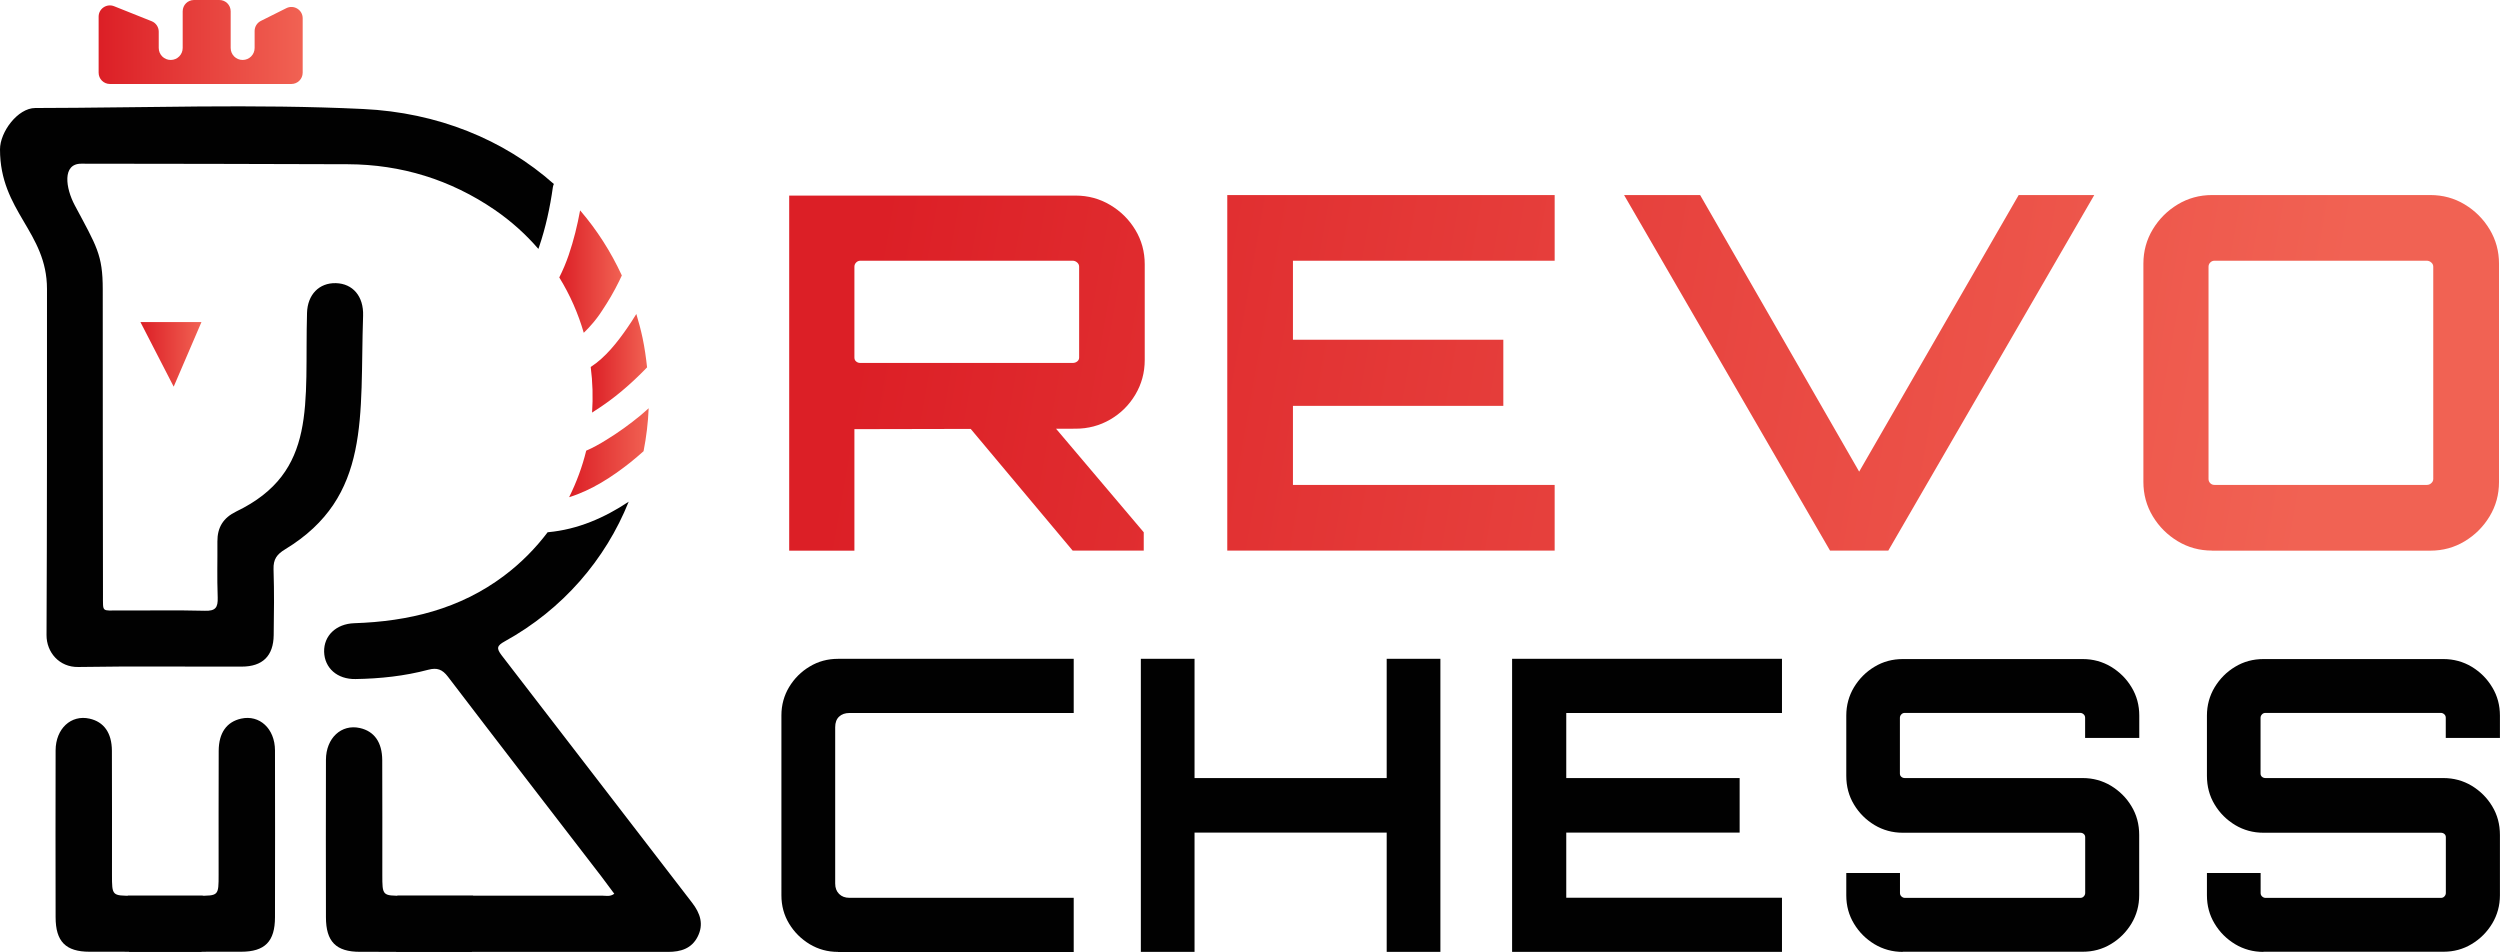 <?xml version="1.0" encoding="utf-8"?>
<!-- Generator: Adobe Illustrator 24.1.0, SVG Export Plug-In . SVG Version: 6.00 Build 0)  -->
<svg version="1.1" id="Layer_1" xmlns="http://www.w3.org/2000/svg" xmlns:xlink="http://www.w3.org/1999/xlink" x="0px" y="0px"
	 viewBox="0 0 327.74 124.8" style="enable-background:new 0 0 327.74 124.8;" xml:space="preserve">
<style type="text/css">
	.st0{fill:url(#SVGID_1_);}
	.st1{fill:url(#SVGID_2_);}
	.st2{fill:url(#SVGID_3_);}
	.st3{fill:url(#SVGID_4_);}
	.st4{fill:#010101;}
	.st5{fill:url(#SVGID_5_);}
	.st6{fill:url(#SVGID_6_);}
	.st7{fill:url(#SVGID_7_);}
	.st8{fill:url(#SVGID_8_);}
	.st9{display:none;fill:#5170B6;}
	.st10{fill:url(#SVGID_9_);}
</style>
<g>
	<g>
		<linearGradient id="SVGID_1_" gradientUnits="userSpaceOnUse" x1="112.158" y1="47.063" x2="297.306" y2="79.657">
			<stop  offset="0" style="stop-color:#DC1F26"/>
			<stop  offset="1" style="stop-color:#F16253"/>
		</linearGradient>
		<path class="st0" d="M103.46,72.18V25.64h37.55c1.64,0,3.15,0.41,4.53,1.23c1.38,0.82,2.48,1.91,3.3,3.27
			c0.82,1.36,1.23,2.86,1.23,4.5v12.56c0,1.64-0.41,3.15-1.23,4.53c-0.82,1.38-1.92,2.47-3.3,3.27c-1.38,0.8-2.89,1.2-4.53,1.2
			l-29,0.06v15.93H103.46z M112.79,47.58h27.84c0.21,0,0.41-0.06,0.58-0.19c0.17-0.13,0.26-0.3,0.26-0.52V34.96
			c0-0.22-0.09-0.4-0.26-0.55c-0.17-0.15-0.37-0.23-0.58-0.23h-27.84c-0.22,0-0.4,0.08-0.55,0.23c-0.15,0.15-0.23,0.34-0.23,0.55
			v11.91c0,0.22,0.07,0.39,0.23,0.52C112.39,47.52,112.57,47.58,112.79,47.58z M140.62,72.18l-14.05-16.77h11.2l12.17,14.37v2.4
			H140.62z"/>
		<linearGradient id="SVGID_2_" gradientUnits="userSpaceOnUse" x1="113.958" y1="36.838" x2="299.106" y2="69.431">
			<stop  offset="0" style="stop-color:#DC1F26"/>
			<stop  offset="1" style="stop-color:#F16253"/>
		</linearGradient>
		<path class="st1" d="M160.89,72.18V25.57h42.92v8.61H169.5v10.36h27.58v8.67H169.5v10.36h34.31v8.61H160.89z"/>
		<linearGradient id="SVGID_3_" gradientUnits="userSpaceOnUse" x1="117.499" y1="24.28" x2="302.646" y2="56.873">
			<stop  offset="0" style="stop-color:#DC1F26"/>
			<stop  offset="1" style="stop-color:#F16253"/>
		</linearGradient>
		<path class="st2" d="M239.91,72.18l-27-46.61h9.97l20.85,36.26l20.91-36.26h9.91l-27,46.61H239.91z"/>
		<linearGradient id="SVGID_4_" gradientUnits="userSpaceOnUse" x1="120.203" y1="16.47" x2="305.351" y2="49.063">
			<stop  offset="0" style="stop-color:#DC1F26"/>
			<stop  offset="1" style="stop-color:#F16253"/>
		</linearGradient>
		<path class="st3" d="M289.99,72.18c-1.64,0-3.14-0.41-4.5-1.23c-1.36-0.82-2.45-1.91-3.27-3.27c-0.82-1.36-1.23-2.86-1.23-4.5
			V34.57c0-1.64,0.41-3.14,1.23-4.5c0.82-1.36,1.91-2.45,3.27-3.27c1.36-0.82,2.86-1.23,4.5-1.23h28.62c1.64,0,3.14,0.41,4.5,1.23
			c1.36,0.82,2.45,1.91,3.27,3.27c0.82,1.36,1.23,2.86,1.23,4.5v28.62c0,1.64-0.41,3.14-1.23,4.5c-0.82,1.36-1.91,2.45-3.27,3.27
			c-1.36,0.82-2.86,1.23-4.5,1.23H289.99z M290.31,63.57h27.84c0.22,0,0.41-0.07,0.58-0.23c0.17-0.15,0.26-0.33,0.26-0.55V34.96
			c0-0.22-0.09-0.4-0.26-0.55c-0.17-0.15-0.37-0.23-0.58-0.23h-27.84c-0.22,0-0.4,0.08-0.55,0.23c-0.15,0.15-0.23,0.34-0.23,0.55
			V62.8c0,0.22,0.08,0.4,0.23,0.55C289.91,63.5,290.09,63.57,290.31,63.57z"/>
		<path class="st4" d="M109.86,124.79c-1.35,0-2.59-0.34-3.71-1.01c-1.12-0.68-2.02-1.57-2.7-2.69s-1.01-2.36-1.01-3.71V93.78
			c0-1.35,0.34-2.59,1.01-3.71c0.68-1.12,1.57-2.02,2.7-2.69c1.12-0.68,2.36-1.01,3.71-1.01h30.9v7.1h-29.4
			c-0.57,0-1.02,0.16-1.36,0.48c-0.34,0.32-0.51,0.78-0.51,1.39v20.49c0,0.57,0.17,1.02,0.51,1.36c0.34,0.34,0.79,0.51,1.36,0.51
			h29.4v7.1H109.86z"/>
		<path class="st4" d="M149.56,124.79V86.37h7.04V102h25.19V86.37h7.04v38.42h-7.04v-15.64H156.6v15.64H149.56z"/>
		<path class="st4" d="M198.23,124.79V86.37h35.38v7.1h-28.28V102h22.73v7.15h-22.73v8.54h28.28v7.1H198.23z"/>
		<path class="st4" d="M249.45,124.79c-1.35,0-2.59-0.34-3.71-1.01c-1.12-0.68-2.02-1.57-2.69-2.69c-0.68-1.12-1.01-2.36-1.01-3.71
			v-2.93h7.04v2.62c0,0.18,0.06,0.33,0.19,0.45s0.28,0.19,0.45,0.19h23c0.18,0,0.33-0.06,0.45-0.19c0.12-0.12,0.19-0.28,0.19-0.45
			v-7.31c0-0.18-0.06-0.32-0.19-0.43c-0.13-0.11-0.28-0.16-0.45-0.16h-23.27c-1.35,0-2.59-0.34-3.71-1.01
			c-1.12-0.68-2.02-1.57-2.69-2.69c-0.68-1.12-1.01-2.38-1.01-3.76v-7.9c0-1.35,0.34-2.59,1.01-3.71c0.68-1.12,1.57-2.02,2.69-2.69
			c1.12-0.68,2.36-1.01,3.71-1.01h23.59c1.35,0,2.59,0.34,3.71,1.01c1.12,0.68,2.02,1.57,2.69,2.69c0.68,1.12,1.01,2.36,1.01,3.71
			v2.93h-7.1V94.1c0-0.18-0.06-0.33-0.19-0.45c-0.13-0.12-0.28-0.19-0.45-0.19h-23c-0.18,0-0.33,0.06-0.45,0.19
			c-0.12,0.12-0.19,0.28-0.19,0.45v7.31c0,0.18,0.06,0.32,0.19,0.43s0.28,0.16,0.45,0.16h23.32c1.35,0,2.59,0.34,3.71,1.01
			c1.12,0.68,2.02,1.57,2.69,2.69c0.68,1.12,1.01,2.38,1.01,3.76v7.9c0,1.35-0.34,2.59-1.01,3.71c-0.68,1.12-1.57,2.02-2.69,2.69
			c-1.12,0.68-2.36,1.01-3.71,1.01H249.45z"/>
		<path class="st4" d="M296.73,124.79c-1.35,0-2.59-0.34-3.71-1.01c-1.12-0.68-2.02-1.57-2.69-2.69c-0.68-1.12-1.01-2.36-1.01-3.71
			v-2.93h7.04v2.62c0,0.18,0.06,0.33,0.19,0.45s0.28,0.19,0.45,0.19h23c0.18,0,0.33-0.06,0.45-0.19c0.12-0.12,0.19-0.28,0.19-0.45
			v-7.31c0-0.18-0.06-0.32-0.19-0.43c-0.13-0.11-0.28-0.16-0.45-0.16h-23.27c-1.35,0-2.59-0.34-3.71-1.01
			c-1.12-0.68-2.02-1.57-2.69-2.69c-0.68-1.12-1.01-2.38-1.01-3.76v-7.9c0-1.35,0.34-2.59,1.01-3.71c0.68-1.12,1.57-2.02,2.69-2.69
			c1.12-0.68,2.36-1.01,3.71-1.01h23.59c1.35,0,2.59,0.34,3.71,1.01c1.12,0.68,2.02,1.57,2.69,2.69c0.68,1.12,1.01,2.36,1.01,3.71
			v2.93h-7.1V94.1c0-0.18-0.06-0.33-0.19-0.45c-0.13-0.12-0.28-0.19-0.45-0.19h-23c-0.18,0-0.33,0.06-0.45,0.19
			c-0.12,0.12-0.19,0.28-0.19,0.45v7.31c0,0.18,0.06,0.32,0.19,0.43S296.82,102,297,102h23.32c1.35,0,2.59,0.34,3.71,1.01
			c1.12,0.68,2.02,1.57,2.69,2.69c0.68,1.12,1.01,2.38,1.01,3.76v7.9c0,1.35-0.34,2.59-1.01,3.71c-0.68,1.12-1.57,2.02-2.69,2.69
			c-1.12,0.68-2.36,1.01-3.71,1.01H296.73z"/>
	</g>
	<g>
		<g>
			<path class="st4" d="M26.58,117.43c-7.54,0-1.66,0-9.21,0c-2.69,0-2.69,0-2.69-2.76c0-6.23,0.01-10.01-0.01-16.24
				c-0.01-2.36-1.05-3.8-2.94-4.22c-2.41-0.54-4.43,1.31-4.44,4.16c-0.02,8.11-0.01,13.77,0,21.87c0,3.19,1.32,4.53,4.46,4.53
				c9.36,0,5.3,0.01,14.67,0.01C26.48,122.33,26.53,119.88,26.58,117.43z"/>
			<path class="st4" d="M47.6,41.41c0.09-2.58-1.36-4.23-3.56-4.29c-2.2-0.06-3.72,1.5-3.79,3.89c-0.34,11.92,1.45,20.87-9.27,26.04
				c-1.71,0.83-2.49,2.08-2.48,3.94c0.02,2.9-0.06,4.46,0.04,7.35c0.04,1.31-0.29,1.77-1.67,1.73c-3.76-0.1-7.52-0.02-11.27-0.04
				c-2.3-0.01-2.09,0.3-2.1-2.03c0-14.71-0.05-25.37-0.03-40.08c0-4.53-0.8-5.63-3.67-11.01c-1.19-2.23-1.68-5.46,0.86-5.45
				c11.65,0.02,23.3,0.02,34.94,0.07c7.01,0.03,13.46,2.02,19.24,5.97c2.19,1.5,4.1,3.23,5.74,5.13c0.03-0.09,0.07-0.18,0.1-0.28
				c0.86-2.54,1.43-5.16,1.8-7.81c0.02-0.15,0.07-0.29,0.13-0.42c-6.58-5.85-15.28-9.37-24.99-9.83c-14.3-0.69-28.66-0.15-43-0.13
				C2.32,14.17,0,17.3,0,19.58c0,8.15,6.16,10.81,6.16,18.31c0,15.57,0.01,29.8-0.06,45.37c-0.01,2.25,1.67,4.23,4.17,4.18
				c7.14-0.12,14.28-0.03,21.42-0.05c2.73,0,4.16-1.4,4.19-4.13c0.04-3.33,0.08-5.32-0.02-8.64c-0.04-1.31,0.44-1.96,1.54-2.62
				C48.7,65.12,47.15,54.6,47.6,41.41z"/>
			<linearGradient id="SVGID_5_" gradientUnits="userSpaceOnUse" x1="73.319" y1="35.612" x2="81.511" y2="35.612">
				<stop  offset="0" style="stop-color:#DC1F26"/>
				<stop  offset="1" style="stop-color:#F16253"/>
			</linearGradient>
			<path class="st5" d="M77.76,42.31c0.02-0.02,0.15-0.18,0.23-0.28c0.04-0.06,0.25-0.33,0.28-0.36c0.22-0.29,0.43-0.59,0.63-0.9
				c0.84-1.25,1.6-2.55,2.26-3.9c0.12-0.25,0.24-0.5,0.36-0.76c-1.45-3.13-3.28-5.99-5.47-8.53c-0.36,1.98-0.84,3.93-1.49,5.84
				c-0.35,1.02-0.76,2-1.24,2.95c1.41,2.29,2.48,4.73,3.21,7.26C76.96,43.21,77.37,42.78,77.76,42.31z"/>
			<linearGradient id="SVGID_6_" gradientUnits="userSpaceOnUse" x1="77.444" y1="47.629" x2="84.835" y2="47.629">
				<stop  offset="0" style="stop-color:#DC1F26"/>
				<stop  offset="1" style="stop-color:#F16253"/>
			</linearGradient>
			<path class="st6" d="M77.62,54.09c0.11-0.07,0.22-0.15,0.33-0.22c1.25-0.79,2.44-1.66,3.57-2.61c1.16-0.97,2.26-2.01,3.31-3.1
				c-0.14-1.28-0.32-2.57-0.59-3.85c-0.23-1.08-0.51-2.12-0.82-3.15c-0.4,0.66-0.82,1.3-1.25,1.92c-1.23,1.77-2.8,3.79-4.73,5.03
				C77.7,50.1,77.75,52.1,77.62,54.09z"/>
			<linearGradient id="SVGID_7_" gradientUnits="userSpaceOnUse" x1="74.611" y1="59.346" x2="85.035" y2="59.346">
				<stop  offset="0" style="stop-color:#DC1F26"/>
				<stop  offset="1" style="stop-color:#F16253"/>
			</linearGradient>
			<path class="st7" d="M82.6,60.65c0.61-0.48,1.19-0.99,1.77-1.5c0.36-1.85,0.59-3.72,0.67-5.63c-0.35,0.31-0.7,0.63-1.06,0.93
				c-1.44,1.18-2.95,2.28-4.55,3.25c-0.83,0.51-1.68,1-2.58,1.38c-0.51,2.1-1.27,4.14-2.24,6.1C77.54,64.28,80.25,62.51,82.6,60.65z
				"/>
			<path class="st4" d="M65.77,85.92c-0.72-0.94-0.63-1.27,0.4-1.84c7.61-4.2,13.2-10.72,16.25-18.31c-3.18,2.11-6.66,3.64-10.56,4
				c-0.02,0-0.04,0-0.06,0c-1.59,2.1-3.49,4.04-5.73,5.72c-5.78,4.35-12.5,5.98-19.63,6.21c-2.38,0.08-4,1.64-3.95,3.75
				c0.06,2.13,1.72,3.61,4.11,3.57c3.23-0.05,6.43-0.39,9.55-1.22c1.14-0.3,1.83-0.06,2.57,0.91c6.67,8.75,13.4,17.46,20.11,26.18
				c0.57,0.75,1.13,1.51,1.7,2.28c-0.57,0.41-1.06,0.25-1.52,0.25c-8.97,0-17.95,0-26.92,0c-0.04,2.45-0.1,4.91-0.16,7.36
				c11.88,0,23.76,0,35.63,0.01c1.7,0,3.11-0.44,3.9-2c0.82-1.62,0.35-3.05-0.74-4.46C82.39,107.54,74.11,96.71,65.77,85.92z"/>
			<path class="st4" d="M16.76,117.43c7.54,0,1.66,0,9.21,0c2.69,0,2.69,0,2.69-2.76c0-6.23-0.01-10.01,0.01-16.24
				c0.01-2.36,1.05-3.8,2.94-4.22c2.41-0.54,4.43,1.31,4.44,4.16c0.02,8.11,0.01,13.77,0,21.87c0,3.19-1.32,4.53-4.46,4.53
				c-9.36,0-5.3,0.01-14.67,0.01L16.76,117.43z"/>
			<path class="st4" d="M62.02,117.43c-7.54,0-1.66,0-9.21,0c-2.69,0-2.69,0-2.69-2.76c0-6.23,0.01-8.79-0.01-15.01
				c-0.01-2.36-1.05-3.8-2.94-4.22c-2.41-0.54-4.43,1.31-4.44,4.16c-0.02,8.11-0.01,12.54,0,20.65c0,3.19,1.32,4.53,4.46,4.53
				c9.36,0,5.3,0.01,14.67,0.01L62.02,117.43z"/>
		</g>
		<g id="eye_19_">
			<linearGradient id="SVGID_8_" gradientUnits="userSpaceOnUse" x1="18.415" y1="46.452" x2="26.407" y2="46.452">
				<stop  offset="0" style="stop-color:#DC1F26"/>
				<stop  offset="1" style="stop-color:#F16253"/>
			</linearGradient>
			<polygon class="st8" points="18.41,42.22 26.41,42.22 22.77,50.69 			"/>
			<path class="st9" d="M22.41,41.16c-1.95,0.02-3.6,6.57-3.57,8.52c0.03,1.95,1.73-0.75,3.68-0.81c1.88-0.06,3.45,2.64,3.46,0.75
				C26,47.69,24.34,41.14,22.41,41.16z"/>
		</g>
	</g>
	<linearGradient id="SVGID_9_" gradientUnits="userSpaceOnUse" x1="12.934" y1="5.506" x2="39.676" y2="5.506">
		<stop  offset="0" style="stop-color:#DC1F26"/>
		<stop  offset="1" style="stop-color:#F16253"/>
	</linearGradient>
	<path class="st10" d="M12.93,2.18v7.35c0,0.82,0.66,1.48,1.48,1.48H38.2c0.82,0,1.48-0.66,1.48-1.48V2.39
		c0-1.1-1.16-1.81-2.14-1.32L34.2,2.74c-0.5,0.25-0.82,0.76-0.82,1.32v2.23c0,0.87-0.7,1.57-1.57,1.57h0c-0.87,0-1.57-0.7-1.57-1.57
		V1.48c0-0.82-0.66-1.48-1.48-1.48h-3.33c-0.82,0-1.48,0.66-1.48,1.48v4.81c0,0.87-0.7,1.57-1.57,1.57h0c-0.87,0-1.57-0.7-1.57-1.57
		V4.15c0-0.6-0.37-1.15-0.93-1.37l-4.91-1.96C13.99,0.42,12.93,1.14,12.93,2.18z"/>
</g>
</svg>
